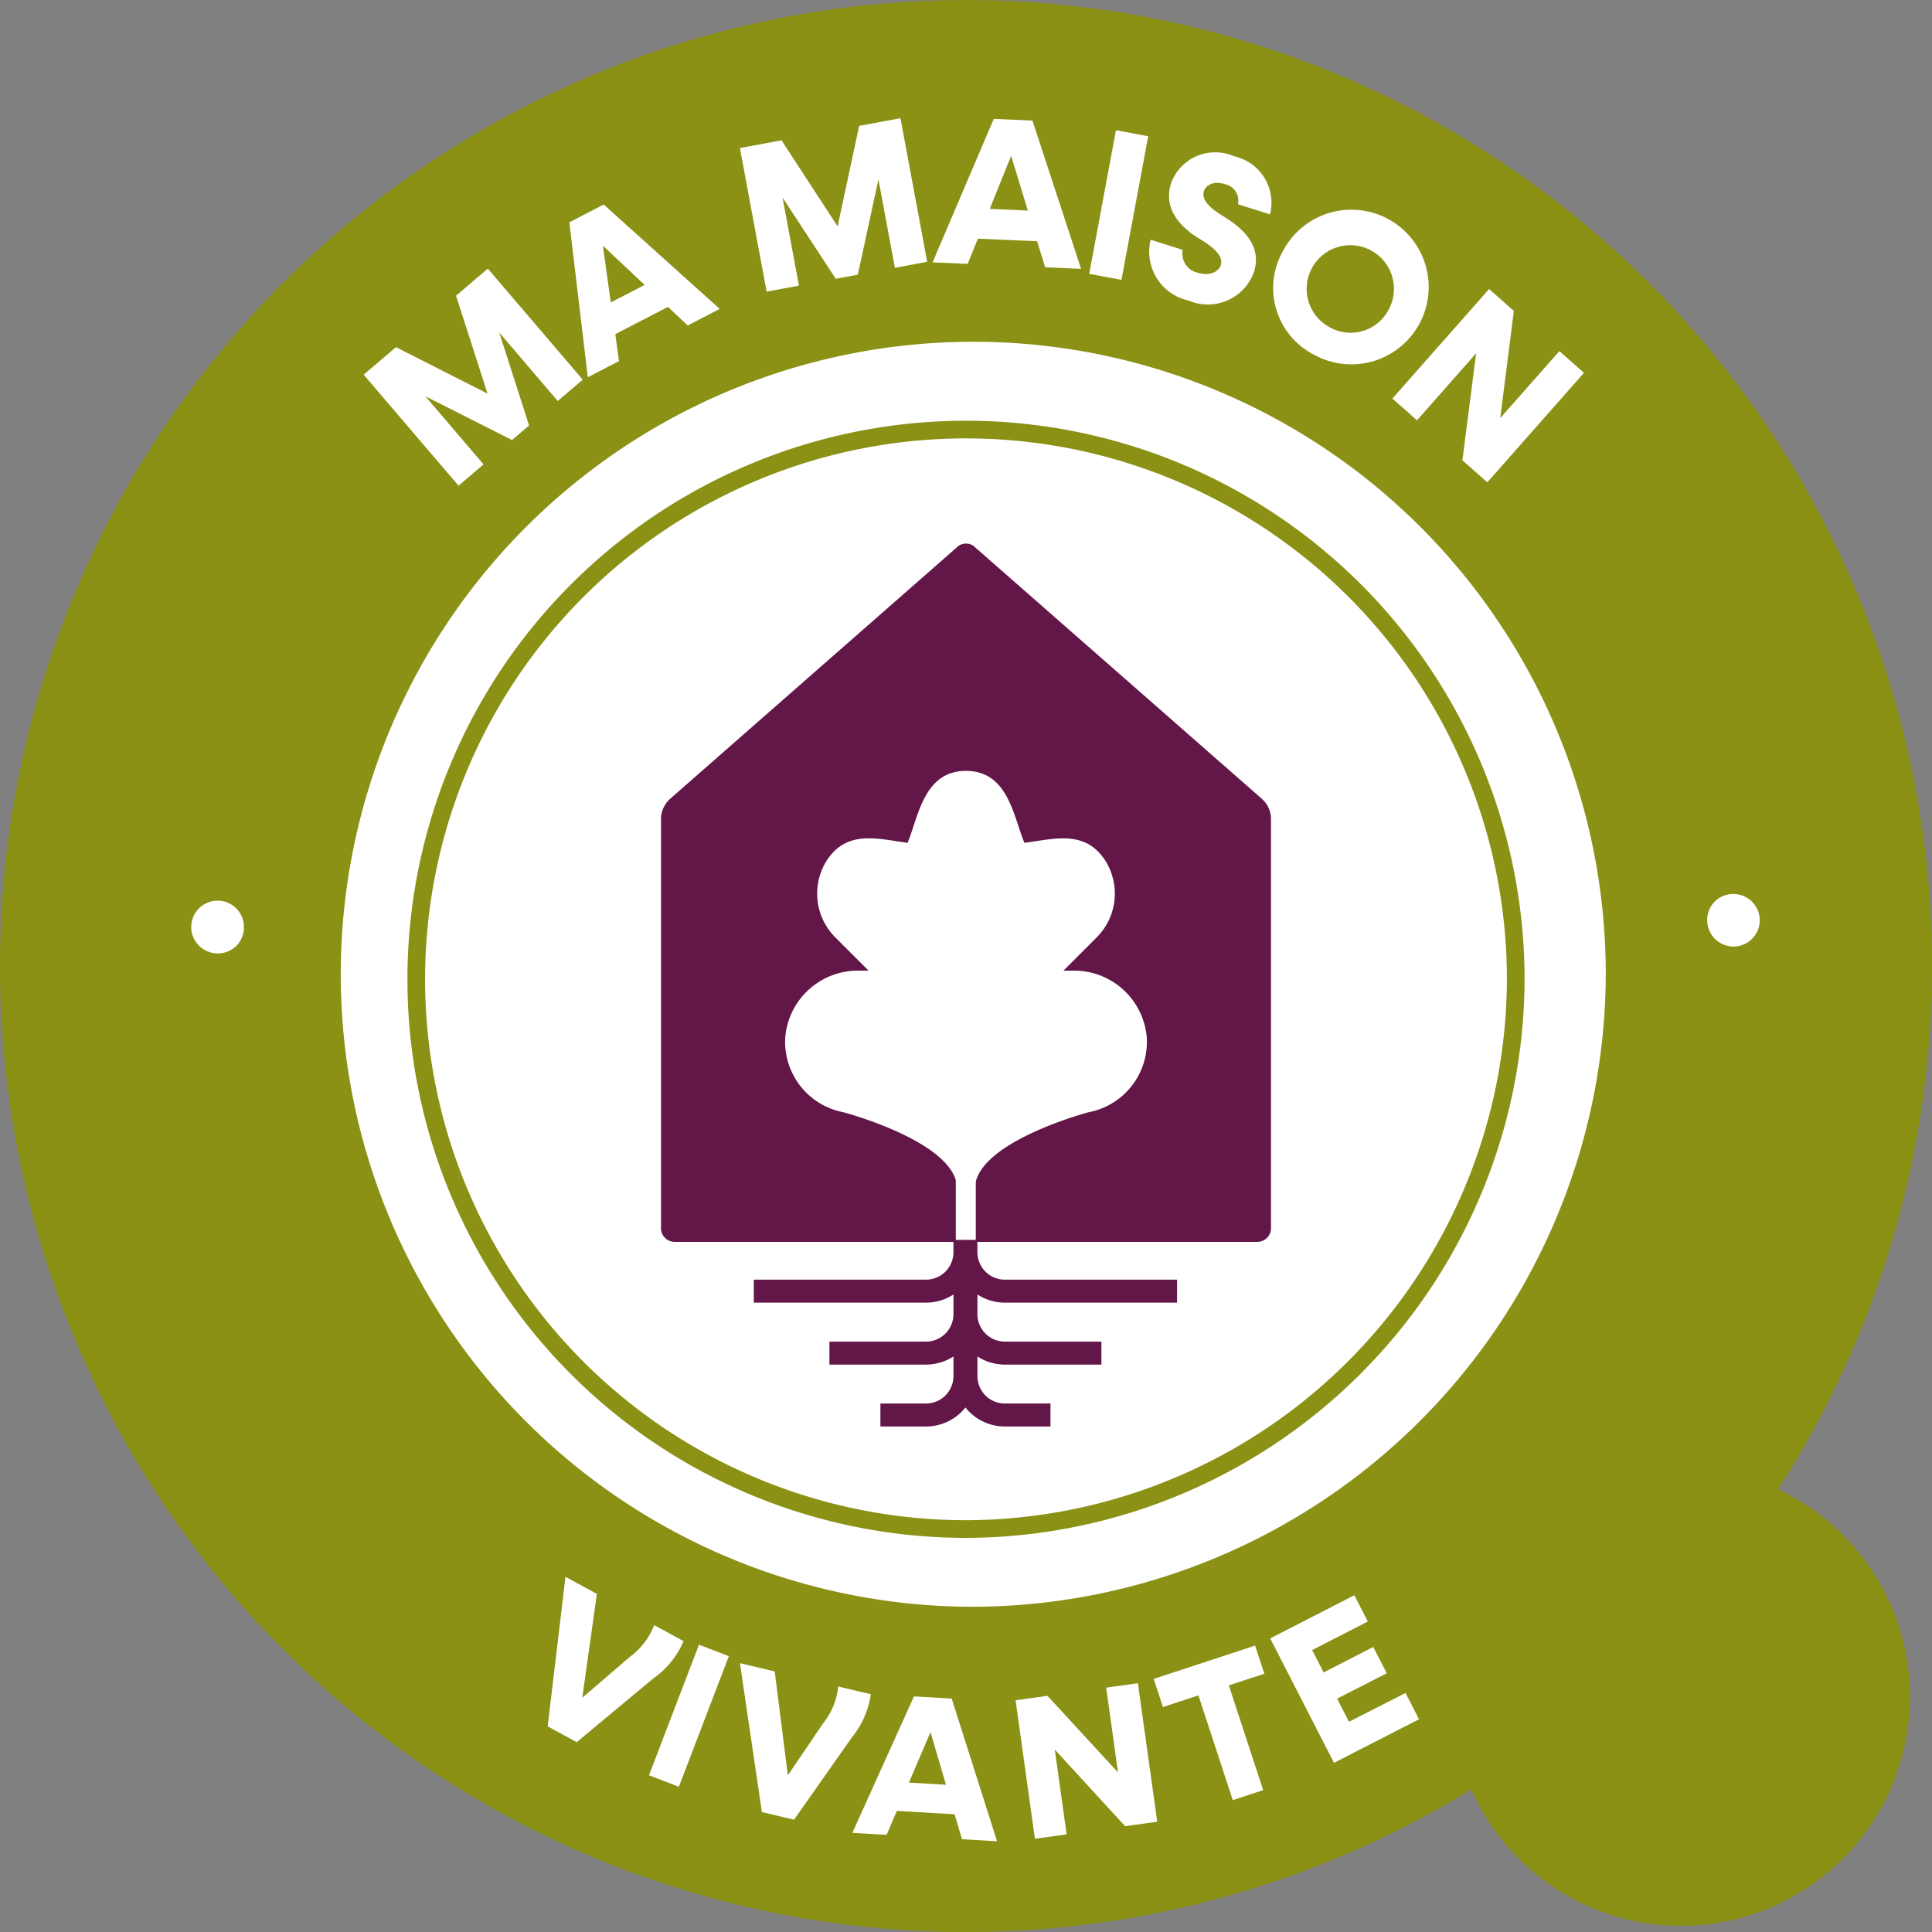 <svg xmlns="http://www.w3.org/2000/svg" xmlns:xlink="http://www.w3.org/1999/xlink" width="95.68" height="95.681" viewBox="0 0 95.68 95.681">
  <rect x="0" y="0" width="95.68" height="95.681" fill="#808080" stroke="none"/>
  <defs>
    <clipPath id="clip-path">
      <rect id="Rectangle_2" data-name="Rectangle 2" width="95.68" height="95.681" transform="translate(448.685 234.312)" fill="none"/>
    </clipPath>
  </defs>
  <g id="Groupe_4" data-name="Groupe 4" transform="translate(-1111.685 -354.312)">
    <g id="Groupe_3" data-name="Groupe 3" transform="translate(663 120)" clip-path="url(#clip-path)">
      <path id="Tracé_2" data-name="Tracé 2" d="M544.366,282.153a47.841,47.841,0,1,1-47.84-47.839,47.84,47.84,0,0,1,47.84,47.839" fill="#8a9114"/>
    </g>
    <path id="Tracé_3" data-name="Tracé 3" d="M543.272,318.341a11.346,11.346,0,1,1-11.347-11.347,11.348,11.348,0,0,1,11.347,11.347" transform="translate(663 120)" fill="#8a9114"/>
    <path id="Tracé_4" data-name="Tracé 4" d="M496.884,313.885h0a31.324,31.324,0,1,1,31.325-31.324,31.416,31.416,0,0,1-31.325,31.324" transform="translate(663 120)" fill="#fff"/>
    <path id="Tracé_5" data-name="Tracé 5" d="M496.525,311.229h0a27.225,27.225,0,1,1,27.225-27.224,27.3,27.3,0,0,1-27.225,27.224" transform="translate(663 120)" fill="#fff"/>
    <path id="Tracé_6" data-name="Tracé 6" d="M496.525,310.036h0a27.225,27.225,0,1,1,27.225-27.225A27.3,27.3,0,0,1,496.525,310.036Z" transform="translate(663 120)" fill="none" stroke="#8a9114" stroke-miterlimit="10" stroke-width="0.875"/>
    <path id="Tracé_7" data-name="Tracé 7" d="M496.886,261.338a.673.673,0,0,0-.722,0l-14.285,12.528a1.347,1.347,0,0,0-.458,1.012v20.26a.676.676,0,0,0,.675.676h28.858a.676.676,0,0,0,.675-.676v-20.26a1.341,1.341,0,0,0-.459-1.012Z" transform="translate(663 120)" fill="#631648"/>
    <path id="Tracé_8" data-name="Tracé 8" d="M505.467,285.581a3.612,3.612,0,0,0-3.629-3.2h-.487l1.631-1.631a3.063,3.063,0,0,0,.4-3.881c-1.005-1.466-2.492-1.01-3.971-.815l.005-.006c-.537-1.276-.795-3.559-2.891-3.559h0c-2.1,0-2.355,2.283-2.892,3.559l.005.006c-1.479-.2-2.966-.651-3.97.815a3.063,3.063,0,0,0,.4,3.881l1.631,1.631h-.488a3.612,3.612,0,0,0-3.629,3.2,3.55,3.55,0,0,0,2.863,3.811h0s5.089,1.341,5.6,3.454a.465.465,0,0,0,.46.342h.04a.467.467,0,0,0,.461-.342c.511-2.113,5.6-3.454,5.6-3.454h0a3.55,3.55,0,0,0,2.863-3.811" transform="translate(663 120)" fill="#fff"/>
    <rect id="Rectangle_4" data-name="Rectangle 4" width="0.99" height="5.062" transform="translate(1159.02 412.036)" fill="#fff"/>
    <path id="Tracé_9" data-name="Tracé 9" d="M486.016,298.255h8.526a1.931,1.931,0,0,0,1.931-1.932m-6.711,5h4.78a1.931,1.931,0,0,0,1.931-1.933v-3.675m-4.187,8.674h2.256a1.931,1.931,0,0,0,1.931-1.931v-3.675m10.505-.528h-8.527a1.93,1.93,0,0,1-1.93-1.932m6.709,5h-4.777a1.932,1.932,0,0,1-1.932-1.933v-3.675m4.188,8.674h-2.258a1.931,1.931,0,0,1-1.93-1.931v-3.675" transform="translate(663 120)" fill="none" stroke="#631648" stroke-miterlimit="10" stroke-width="1.138"/>
    <path id="Tracé_10" data-name="Tracé 10" d="M459.4,281.525a1.305,1.305,0,1,1,1.364-1.243,1.279,1.279,0,0,1-1.364,1.243" transform="translate(663 120)" fill="#fff"/>
    <path id="Tracé_11" data-name="Tracé 11" d="M472.843,247.614l4.7,5.5-1.237,1.057-2.894-3.389,1.475,4.6-.844.722-4.293-2.167,2.881,3.373-1.236,1.057-4.7-5.5,1.6-1.362,4.535,2.3-1.561-4.845Z" transform="translate(663 120)" fill="#fff"/>
    <path id="Tracé_12" data-name="Tracé 12" d="M480.61,248.421l-2.067-1.941.391,2.809Zm1.154,1.09-2.607,1.35.183,1.333-1.545.8-.914-7.673,1.7-.881,5.745,5.17-1.582.82Z" transform="translate(663 120)" fill="#fff"/>
    <path id="Tracé_13" data-name="Tracé 13" d="M493.279,240.165l1.324,7.111-1.6.3-.815-4.38-1.02,4.721-1.093.2-2.635-4.021.811,4.36-1.6.3-1.323-7.112,2.061-.383,2.777,4.26,1.068-4.975Z" transform="translate(663 120)" fill="#fff"/>
    <path id="Tracé_14" data-name="Tracé 14" d="M499.587,244.74l-.827-2.711-1.058,2.628Zm.459,1.52-2.933-.128-.505,1.247-1.738-.074L497.9,240.2l1.916.083,2.409,7.344-1.78-.078Z" transform="translate(663 120)" fill="#fff"/>
    <rect id="Rectangle_6" data-name="Rectangle 6" width="7.236" height="1.625" transform="matrix(0.183, -0.983, 0.983, 0.183, 1165.627, 367.875)" fill="#fff"/>
    <path id="Tracé_15" data-name="Tracé 15" d="M505.67,246.183l1.589.505a.958.958,0,0,0,.741,1.128c.52.165,1.022.005,1.146-.384.143-.45-.4-.9-1.053-1.292-.97-.584-1.81-1.5-1.413-2.749a2.322,2.322,0,0,1,3.111-1.343,2.359,2.359,0,0,1,1.791,2.88l-1.589-.5a.836.836,0,0,0-.66-1c-.459-.147-.909-.015-1.027.355-.139.44.341.868.969,1.243,1.013.621,1.917,1.48,1.507,2.768a2.425,2.425,0,0,1-3.24,1.4,2.471,2.471,0,0,1-1.872-3.005" transform="translate(663 120)" fill="#fff"/>
    <path id="Tracé_16" data-name="Tracé 16" d="M517.457,249.647a2.161,2.161,0,1,0-2.946.86,2.123,2.123,0,0,0,2.946-.86m-5.237-2.9a3.829,3.829,0,1,1,1.532,5.128,3.707,3.707,0,0,1-1.532-5.128" transform="translate(663 120)" fill="#fff"/>
    <path id="Tracé_17" data-name="Tracé 17" d="M527.13,252.776l-4.788,5.422-1.233-1.089.679-5.3-2.927,3.317-1.219-1.076,4.787-5.424,1.227,1.084-.673,5.307,2.929-3.316Z" transform="translate(663 120)" fill="#fff"/>
    <path id="Tracé_18" data-name="Tracé 18" d="M534.457,278.59a1.3,1.3,0,1,1-1.22,1.384,1.275,1.275,0,0,1,1.22-1.384" transform="translate(663 120)" fill="#fff"/>
    <path id="Tracé_19" data-name="Tracé 19" d="M481.045,317.429l-3.8,3.162-1.437-.783.882-7.406,1.554.846-.721,5.14,2.378-2.042a3.486,3.486,0,0,0,1.182-1.551l1.455.793a4.351,4.351,0,0,1-1.49,1.841" transform="translate(663 120)" fill="#fff"/>
    <rect id="Rectangle_9" data-name="Rectangle 9" width="6.924" height="1.585" transform="translate(1143.825 442.231) rotate(-69.05)" fill="#fff"/>
    <path id="Tracé_20" data-name="Tracé 20" d="M490.854,320.381l-2.845,4.049-1.592-.378-1.087-7.374,1.722.409.65,5.146,1.761-2.594a3.483,3.483,0,0,0,.735-1.806l1.613.382a4.374,4.374,0,0,1-.957,2.166" transform="translate(663 120)" fill="#fff"/>
    <path id="Tracé_21" data-name="Tracé 21" d="M495.534,322.7l-.767-2.608-1.07,2.5Zm.426,1.461-2.858-.166-.511,1.187-1.694-.1,3.052-6.759,1.868.109,2.245,7.066-1.736-.1Z" transform="translate(663 120)" fill="#fff"/>
    <path id="Tracé_22" data-name="Tracé 22" d="M505.038,317.672l.958,6.859-1.591.22-3.483-3.794.586,4.2-1.57.217-.958-6.86,1.58-.218,3.493,3.793-.585-4.2Z" transform="translate(663 120)" fill="#fff"/>
    <path id="Tracé_23" data-name="Tracé 23" d="M511.3,317.2l-1.758.578,1.7,5.188-1.506.495-1.7-5.188-1.758.577-.457-1.392,5.021-1.651Z" transform="translate(663 120)" fill="#fff"/>
    <path id="Tracé_24" data-name="Tracé 24" d="M518.293,318.155l.668,1.3-4.211,2.16-3.16-6.163,4.166-2.137.669,1.3-2.757,1.413.569,1.108,2.455-1.259.669,1.3-2.456,1.259.586,1.143Z" transform="translate(663 120)" fill="#fff"/>
  </g>
</svg>
